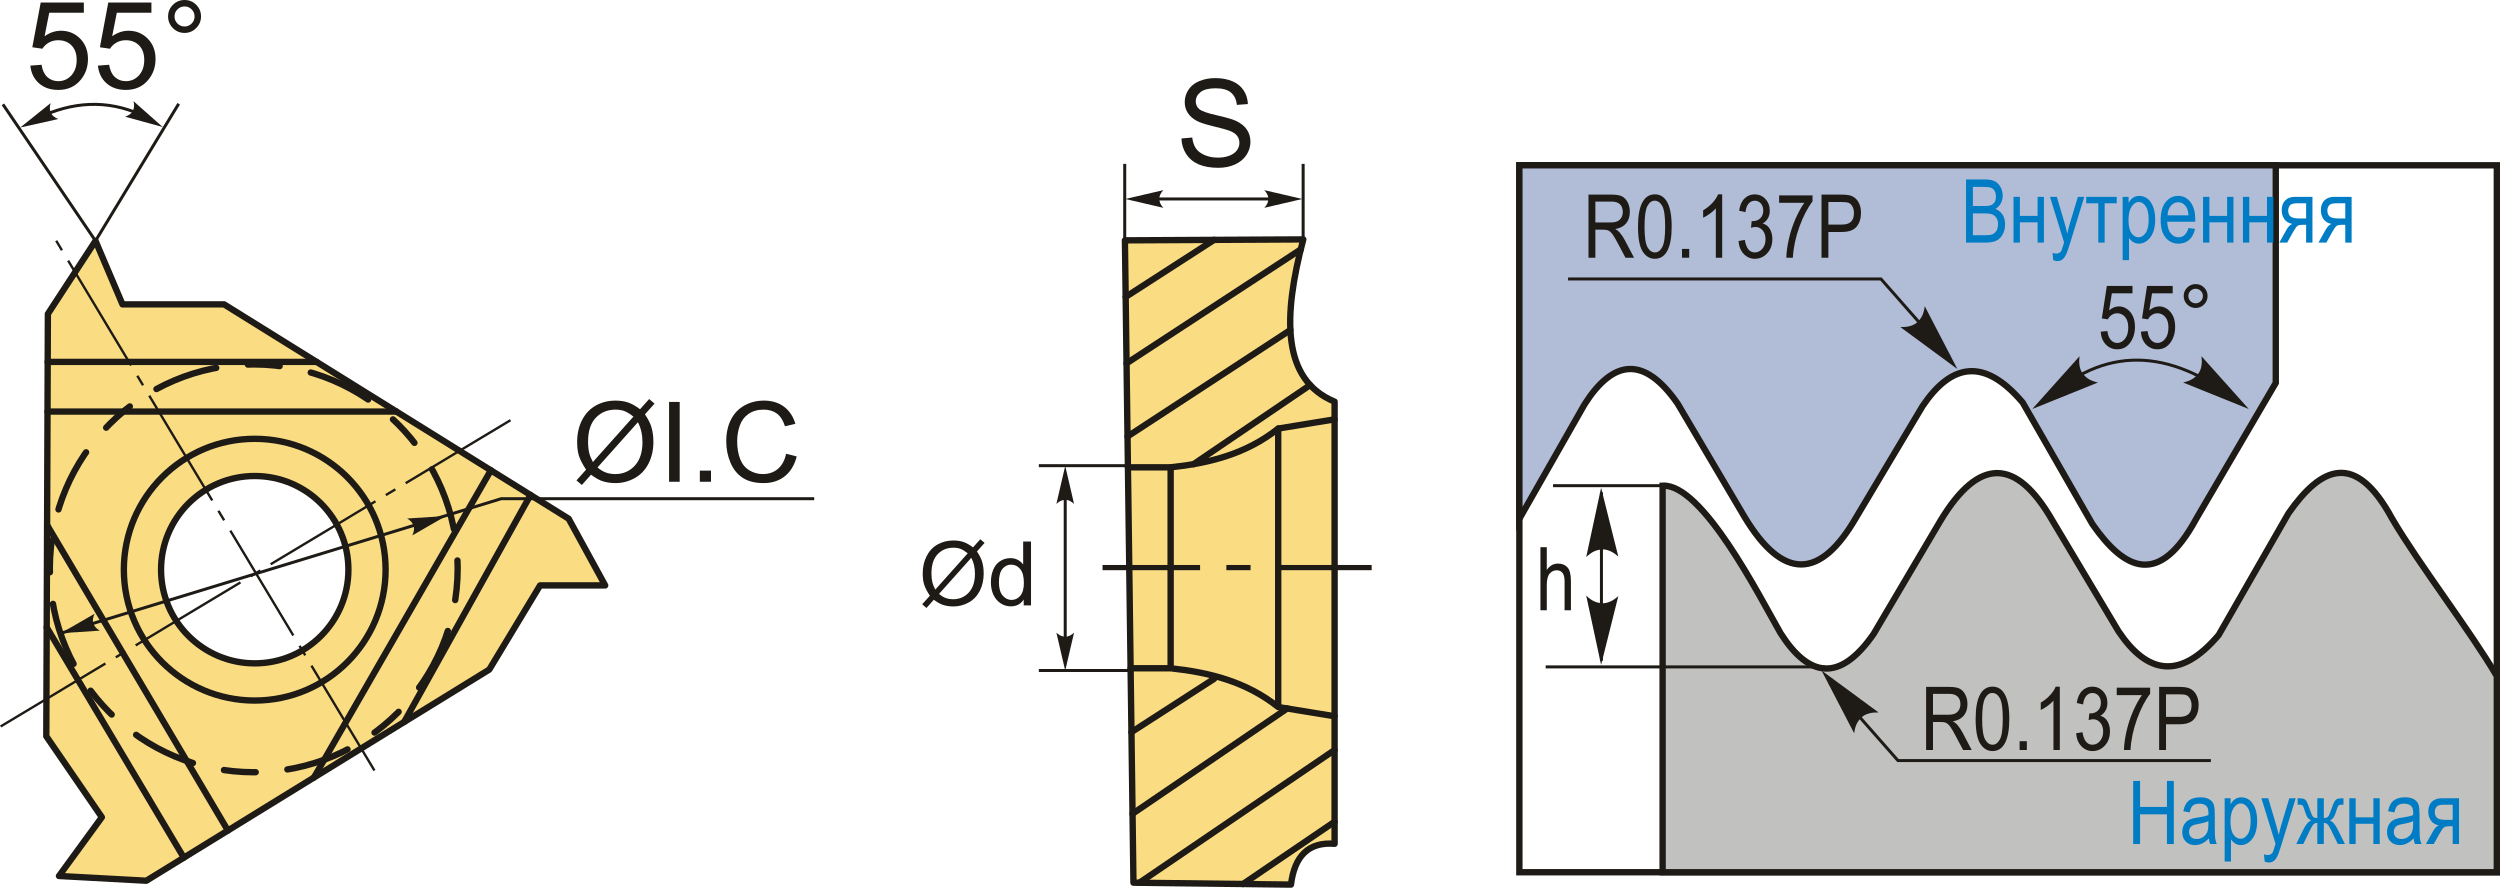 <?xml version="1.0" encoding="UTF-8"?>
<!DOCTYPE svg PUBLIC "-//W3C//DTD SVG 1.1//EN" "http://www.w3.org/Graphics/SVG/1.1/DTD/svg11.dtd">
<!-- Creator: CorelDRAW 2018 (64-Bit) -->
<svg xmlns="http://www.w3.org/2000/svg" xml:space="preserve" width="166.203mm" height="59.02mm" version="1.1" style="shape-rendering:geometricPrecision; text-rendering:geometricPrecision; image-rendering:optimizeQuality; fill-rule:evenodd; clip-rule:evenodd"
viewBox="0 0 61978.35 22008.86"
 xmlns:xlink="http://www.w3.org/1999/xlink">
 <defs>
  <style type="text/css">
   <![CDATA[
    .str3 {stroke:#1E1A16;stroke-width:157.85;stroke-miterlimit:22.926}
    .str1 {stroke:#1E1A16;stroke-width:74.58;stroke-miterlimit:22.926}
    .str0 {stroke:#1E1A16;stroke-width:157.85;stroke-linecap:round;stroke-linejoin:round;stroke-miterlimit:22.926}
    .str2 {stroke:#1E1A16;stroke-width:157.85;stroke-linecap:round;stroke-linejoin:round;stroke-miterlimit:22.926;stroke-dasharray:789.258 789.258 1578.516 789.258}
    .fil1 {fill:none}
    .fil5 {fill:#C1C1C0}
    .fil3 {fill:#1E1A16}
    .fil0 {fill:#FADC82}
    .fil4 {fill:#B1BDD7}
    .fil6 {fill:#1E1A16;fill-rule:nonzero}
    .fil2 {fill:#1E1A16;fill-rule:nonzero}
    .fil7 {fill:#007CC5;fill-rule:nonzero}
   ]]>
  </style>
 </defs>
 <g id="Layer_x0020_1">
  <g id="_1862596637152">
   <g>
    <path class="fil0 str0" d="M2367.85 5971.44l-1180.85 1810.65 -39.38 10470.49 1377.71 2007.51 -1062.79 1456.43 2164.95 118.06 8502.32 -5235.21 1259.64 -2086.23 1613.83 0 -905.31 -1653.25 -8541.74 -5313.96 -2519.21 0 -669.18 -1574.49zm3947.15 5829.21c-1282.65,0 -2322.39,1039.74 -2322.39,2322.39 0,1282.65 1039.74,2322.35 2322.39,2322.35 1282.65,0 2322.39,-1039.7 2322.39,-2322.35 0,-1282.65 -1039.74,-2322.39 -2322.39,-2322.39z"/>
    <circle class="fil1 str0" cx="6314.99" cy="14123.03" r="3244.48"/>
    <line class="fil1 str0" x1="7848.87" y1="8972.18" x2="1181.67" y2= "8972.18" />
    <line class="fil1 str0" x1="9827.11" y1="10202.92" x2="1178.01" y2= "10202.92" />
    <line class="fil1 str0" x1="12169.3" y1="11660.02" x2="7783.06" y2= "19275.87" />
    <line class="fil1 str0" x1="13152.1" y1="12271.44" x2="10019.38" y2= "17898.91" />
    <line class="fil1 str0" x1="5649.69" y1="20589.47" x2="1167.31" y2= "13017.37" />
    <line class="fil1 str0" x1="4557.22" y1="21262.16" x2="1157.8" y2= "15553.69" />
    <path id="буква.cdr" class="fil2" d="M15867.31 10145.5l226.21 -252.91 133.13 113.33 -237.24 265.81c76.93,115.15 128.5,215.58 155.69,302.2 35.46,113.29 53.44,240.45 53.44,380.48 0,202.68 -40.98,383.27 -122.54,541.72 -82,158.49 -196.67,277.78 -344.57,358.85 -147.86,81.07 -304.93,121.61 -471.24,121.61 -123.92,0 -236.31,-17.49 -336.74,-52.51 -77.38,-27.18 -167.66,-79.24 -271.33,-155.69l-227.55 255.18 -133.13 -113.77 238.14 -266.7c-88.45,-134.06 -147.41,-248.28 -176.87,-343.19 -29.94,-94.9 -44.71,-209.13 -44.71,-342.25 0,-203.16 40.54,-384.21 121.64,-542.65 81.07,-158.93 194.4,-279.16 340.87,-361.16 146.03,-81.52 308.62,-122.54 487.84,-122.54 120.67,0 226.17,16.11 316.45,47.92 90.77,31.77 187.95,87.07 292.51,166.28zm-163.52 182.87c-85.21,-66.79 -158.93,-112.39 -222.48,-136.78 -63.13,-24.43 -137.3,-36.4 -222.51,-36.4 -196.71,0 -359.3,66.79 -487.35,200.36 -128.54,133.61 -192.57,333.04 -192.57,598.4 0,104.12 9.66,197.16 29.5,277.78 14.28,60.34 44.19,134.51 89.8,222.48l1005.62 -1125.84zm110.57 139.13l-1001.93 1121.7c69.55,56.64 133.58,96.25 191.64,118.85 76.45,29.94 158.93,44.67 247.83,44.67 195.78,0 356.98,-69.1 484.59,-207.75 127.61,-138.68 191.19,-333.08 191.19,-582.74 0,-187.5 -37.78,-351.95 -113.33,-494.74z"/>
    <polygon id="1" class="fil2" points="16587.77,11943.43 16587.77,9964.49 16850.33,9964.49 16850.33,11943.43 "/>
    <polygon id="2" class="fil2" points="17350.14,11943.43 17350.14,11667.03 17626.54,11667.03 17626.54,11943.43 "/>
    <path id="3" class="fil2" d="M19488.91 11249.23l262.56 66.34c-54.82,215.13 -153.38,378.65 -295.72,491.53 -142.34,112.84 -316.49,169.49 -522.37,169.49 -212.86,0 -386.03,-43.29 -519.65,-130.33 -133.58,-86.63 -234.93,-212.37 -304.48,-376.82 -69.55,-164.94 -104.56,-341.36 -104.56,-530.24 0,-205.88 39.16,-385.55 117.91,-538.96 78.8,-153.38 190.7,-269.91 335.84,-349.6 145.1,-79.73 304.93,-119.33 479.07,-119.33 198.09,0 364.37,50.23 498.88,151.1 134.96,100.87 228.93,242.32 281.92,424.7l-257.04 60.82c-45.61,-143.72 -112.39,-248.77 -199.47,-314.17 -87.04,-65.86 -196.67,-98.56 -328.9,-98.56 -151.55,0 -278.67,36.4 -380.48,109.15 -101.8,72.79 -173.66,170.9 -214.68,293.44 -41.47,122.98 -62.2,249.7 -62.2,380.03 0,168.14 24.43,315.11 73.28,440.4 48.81,125.74 124.81,219.27 228,281.47 103.18,62.16 214.68,93.04 334.91,93.04 146.48,0 269.95,-42.4 371.27,-126.68 101.36,-84.76 170.01,-210.06 205.92,-376.82z"/>
    <path id="стрелка.cdr" class="fil2" d="M1507.7 15697.75l838.11 -482.73c-38.97,81.85 -51.87,154.5 -38.33,219.05 26.48,87.41 68.06,142.26 165.31,200.29l-965.08 63.39z"/>
    <polyline class="fil1 str1" points="1511.54,15698.01 12428.1,12362.73 20185.2,12362.73 "/>
    <path id="стрелка.cdr_0" class="fil2" d="M11058.82 12791.16l-838.11 482.69c38.97,-81.82 51.87,-154.5 38.33,-219.05 -26.48,-87.41 -68.06,-142.26 -165.31,-200.25l965.08 -63.39z"/>
    <path id="ось.cdr" class="fil3" d="M3091.1 16127.97l-236.05 141.78 30.62 51.01 236.09 -141.78 -30.65 -51.01zm-3091.1 1856.78l2598.9 -1561.14 30.65 51.01 -2598.9 1561.1 -30.65 -50.98zm6438.35 -3867.42l-236.09 141.82 30.65 50.98 236.05 -141.78 -30.62 -51.01zm-3091.1 1856.78l2598.9 -1561.1 30.62 50.98 -2598.9 1561.14 -30.62 -51.01zm6438.32 -3867.42l-236.05 141.82 30.62 51.01 236.09 -141.82 -30.65 -51.01zm-3091.1 1856.78l2598.9 -1561.1 30.65 50.98 -2598.9 1561.14 -30.65 -51.01zm3347.25 -2010.6l2598.9 -1561.14 30.62 51.01 -2598.9 1561.1 -30.62 -50.98z"/>
    <path id="ось.cdr_1" class="fil3" d="M7400.19 16025.46l141.78 236.05 51.01 -30.62 -141.82 -236.05 -50.98 30.62zm1856.78 3091.1l-1561.14 -2598.9 50.98 -30.62 1561.14 2598.9 -50.98 30.62zm-3867.42 -6438.32l141.78 236.05 51.01 -30.62 -141.82 -236.09 -50.98 30.65zm1856.78 3091.06l-1561.14 -2598.86 51.01 -30.65 1561.1 2598.9 -50.98 30.62zm-3867.42 -6438.32l141.82 236.05 50.98 -30.62 -141.82 -236.05 -50.98 30.62zm1856.78 3091.1l-1561.1 -2598.9 50.98 -30.62 1561.1 2598.9 -50.98 30.62zm-3867.42 -6438.32l141.82 236.05 50.98 -30.62 -141.78 -236.09 -51.01 30.65zm1856.78 3091.06l-1561.1 -2598.86 50.98 -30.65 1561.14 2598.9 -51.01 30.62z"/>
    <circle class="fil1 str2" cx="6290.69" cy="14089.51" r="5055.35"/>
    <polyline class="fil1 str1" points="4430.14,2572.28 2367.85,5971.44 72.49,2587.12 "/>
    <path class="fil1 str1" d="M3506.74 2848.3c-845.9,-381.63 -1703.78,-336.88 -2571.87,79.73"/>
    <path id="стрелка.cdr_2" class="fil2" d="M4034.03 3149.16l-932.68 -255.96c85.58,-29.91 146.29,-71.82 182.61,-126.86 43.52,-80.32 53.21,-148.45 26.03,-258.39l724.04 641.21z"/>
    <path id="стрелка.cdr_3" class="fil2" d="M501.37 3161.36l944.01 -210.36c-84.02,-34.01 -142.64,-78.83 -176.27,-135.59 -39.53,-82.34 -45.9,-150.84 -13.39,-259.32l-754.35 605.27z"/>
    <path class="fil2" d="M753.01 1626.7l277.14 -21.07c20.58,135.03 68.28,236.46 142.56,304.74 74.32,67.79 165.2,101.92 272.15,101.92 129.03,0 236.98,-48.18 324.84,-144.09 87.33,-96.4 131.04,-223.93 131.04,-382.57 0,-151.14 -41.69,-270.13 -125.52,-357.47 -83.87,-87.37 -194.81,-131.04 -332.89,-131.04 -85.84,0 -162.66,19.58 -230.94,58.73 -67.76,39.16 -121.01,89.87 -160.16,152.11l-250.03 -36.13 207.86 -1108.58 1069.42 0 0 253.05 -858.02 0 -115 581.88c129.03,-90.88 264.61,-136.04 406.17,-136.04 187.8,0 346.43,65.26 475.49,195.78 129.03,130.55 193.8,298.25 193.8,503.09 0,195.29 -56.76,363.99 -170.23,506.07 -138.05,174.74 -326.85,262.08 -565.81,262.08 -195.81,0 -355.46,-55.23 -479.48,-165.16 -124.03,-109.97 -194.81,-255.55 -212.37,-437.31z"/>
    <path id="1" class="fil2" d="M2428.41 1626.7l277.14 -21.07c20.58,135.03 68.28,236.46 142.56,304.74 74.32,67.79 165.2,101.92 272.15,101.92 129.03,0 236.98,-48.18 324.84,-144.09 87.33,-96.4 131.04,-223.93 131.04,-382.57 0,-151.14 -41.69,-270.13 -125.52,-357.47 -83.87,-87.37 -194.81,-131.04 -332.89,-131.04 -85.84,0 -162.66,19.58 -230.94,58.73 -67.76,39.16 -121.01,89.87 -160.16,152.11l-250.03 -36.13 207.86 -1108.58 1069.42 0 0 253.05 -858.02 0 -115 581.88c129.03,-90.88 264.61,-136.04 406.17,-136.04 187.8,0 346.43,65.26 475.49,195.78 129.03,130.55 193.8,298.25 193.8,503.09 0,195.29 -56.76,363.99 -170.23,506.07 -138.05,174.74 -326.85,262.08 -565.81,262.08 -195.81,0 -355.46,-55.23 -479.48,-165.16 -124.03,-109.97 -194.81,-255.55 -212.37,-437.31z"/>
    <path id="2" class="fil2" d="M4167.05 407.18c0,-112.47 40.16,-208.38 120,-288.18 79.84,-79.35 175.71,-118.99 287.7,-118.99 113.48,0 209.87,39.64 289.67,118.99 79.35,79.8 118.99,175.71 118.99,288.18 0,112.95 -40.16,209.35 -120,289.19 -79.8,79.84 -176.2,120 -288.67,120 -111.98,0 -207.86,-39.68 -287.7,-118.99 -79.84,-79.84 -120,-176.24 -120,-290.2zm159.68 1.01c0,68.76 24.09,127.01 72.79,175.71 48.7,48.7 107.43,72.79 176.72,72.79 67.79,0 126.04,-24.09 174.74,-72.79 48.66,-48.7 72.79,-106.95 72.79,-175.71 0,-68.8 -24.13,-127.05 -72.79,-175.75 -48.7,-48.7 -106.95,-72.79 -174.74,-72.79 -69.29,0 -128.02,24.09 -176.72,72.79 -48.7,48.7 -72.79,106.95 -72.79,175.75z"/>
    <line class="fil1 str1" x1="28072.26" y1="11544.61" x2="25754.12" y2= "11544.61" />
    <line class="fil1 str1" x1="28072.26" y1="16622.63" x2="25754.12" y2= "16622.63" />
    <line class="fil1 str1" x1="26408.16" y1="12327.64" x2="26408.16" y2= "15839.64" />
    <line class="fil1 str1" x1="28239.69" y1="4932.55" x2="31985.29" y2= "4932.55" />
    <line class="fil1 str1" x1="27883.49" y1="6385.21" x2="27883.49" y2= "4062.41" />
    <line class="fil1 str1" x1="32306.43" y1="5976.84" x2="32306.43" y2= "4062.41" />
    <path id="буква.cdr_4" class="fil2" d="M29289.8 3432.91l267.49 -24.05c12.53,108.22 42.06,196.86 88.68,266.52 46.58,69.14 118.7,125.22 216.4,168.29 97.66,42.59 207.9,64.14 330.1,64.14 108.74,0 204.39,-16.04 287.55,-48.59 83.16,-32.55 144.76,-77.15 185.37,-133.76 40.57,-56.61 61.08,-118.21 61.08,-184.33 0,-67.12 -19.5,-125.74 -58.58,-176.35 -39.08,-50.08 -103.71,-92.18 -193.87,-126.75 -57.61,-22.04 -185.33,-57.09 -383.2,-104.68 -197.9,-47.58 -336.14,-92.18 -415.31,-134.25 -102.7,-54.11 -178.81,-121.23 -228.93,-200.89 -50.6,-79.65 -75.63,-169.34 -75.63,-268.01 0,-109.19 31.06,-210.88 92.67,-305.08 61.6,-94.68 151.29,-166.32 270.02,-215.39 118.21,-49.11 249.96,-73.65 394.72,-73.65 159.31,0 300.08,25.54 421.8,77.15 121.72,51.09 215.39,126.75 281.02,226.91 65.63,99.68 100.68,212.89 105.68,339.16l-273.49 21.03c-14.54,-135.78 -64.14,-238.44 -148.79,-307.57 -84.65,-69.66 -209.87,-104.19 -375.18,-104.19 -172.36,0 -298.06,31.55 -376.71,94.64 -78.65,63.13 -118.25,139.28 -118.25,228.44 0,77.15 28.08,140.77 83.68,190.85 55.08,49.6 197.86,101.21 429.29,153.3 231.43,52.58 390.25,98.19 476.39,137.27 124.74,57.58 217.4,130.22 277.03,218.9 59.59,88.16 89.16,189.85 89.16,305.08 0,114.71 -32.55,221.92 -98.19,323.09 -65.63,101.21 -159.31,179.85 -282.03,235.94 -122.72,56.12 -260.48,84.17 -414.26,84.17 -194.36,0 -357.17,-28.53 -488.43,-85.13 -131.75,-56.61 -234.45,-141.78 -309.07,-256 -75.14,-113.7 -114.22,-242.46 -118.21,-386.22z"/>
    <path id="буква.cdr_5" class="fil2" d="M24122.24 13570.61l180.82 -202.19 106.46 90.58 -189.7 212.52c61.53,92.11 102.77,172.39 124.51,241.64 28.34,90.58 42.7,192.23 42.7,304.22 0,162.07 -32.78,306.46 -97.96,433.13 -65.56,126.71 -157.25,222.1 -275.5,286.95 -118.25,64.81 -243.84,97.22 -376.79,97.22 -99.08,0 -188.95,-13.98 -269.24,-41.99 -61.9,-21.74 -134.1,-63.36 -216.96,-124.48l-181.94 204.05 -106.46 -90.99 190.44 -213.27c-70.7,-107.17 -117.88,-198.54 -141.44,-274.39 -23.94,-75.89 -35.72,-167.21 -35.72,-273.68 0,-162.44 32.41,-307.16 97.25,-433.88 64.81,-127.05 155.43,-223.18 272.56,-288.74 116.76,-65.22 246.75,-98 390.02,-98 96.51,0 180.86,12.9 253.05,38.3 72.57,25.43 150.28,69.62 233.89,132.98zm-130.78 146.22c-68.13,-53.4 -127.05,-89.87 -177.88,-109.37 -50.45,-19.54 -109.78,-29.12 -177.91,-29.12 -157.25,0 -287.29,53.44 -389.69,160.24 -102.74,106.8 -153.94,266.29 -153.94,478.44 0,83.23 7.72,157.67 23.57,222.1 11.41,48.25 35.35,107.55 71.82,177.91l804.02 -900.2zm88.42 111.24l-801.12 896.88c55.64,45.27 106.84,76.97 153.23,95.02 61.16,23.94 127.09,35.72 198.16,35.72 156.55,0 285.46,-55.26 387.49,-166.13 102.03,-110.87 152.85,-266.29 152.85,-465.91 0,-149.91 -30.21,-281.4 -90.62,-395.58z"/>
    <path id="1" class="fil2" d="M25378.94 15008.17l0 -145.47c-72.57,113.07 -179.37,169.78 -320.44,169.78 -91.32,0 -175.3,-25.06 -251.56,-75.51 -76.6,-50.08 -135.92,-120.45 -178.25,-210.32 -41.99,-90.24 -62.98,-193.73 -62.98,-310.86 0,-114.18 19.13,-217.67 57.09,-310.86 38.3,-92.82 95.39,-164.27 171.61,-213.64 75.89,-49.71 161.32,-74.39 255.25,-74.39 69.25,0 130.74,14.73 184.51,43.85 53.77,29.09 97.63,67.38 131.49,114.15l0 -569.06 194.51 0 0 1582.32 -181.23 0zm-614.36 -572c0,146.59 30.95,256 93.19,328.53 61.87,72.57 135.18,108.67 219.53,108.67 85.06,0 157.25,-34.61 216.92,-103.85 59.33,-69.25 89.16,-174.97 89.16,-317.12 0,-156.17 -30.21,-271.1 -90.99,-344.38 -60.41,-73.31 -135.18,-109.78 -223.93,-109.78 -86.55,0 -158.75,35.02 -216.96,105.35 -57.8,70.37 -86.92,181.23 -86.92,332.6z"/>
    <path class="fil0 str0" d="M32310.16 5934.89l-4422.19 23.49 211.7 15924.51 3904.71 47.06c88.01,-700.69 429.48,-1063.46 1081.99,-1011.47l0 -10961.31c-1312.26,-541.54 -1284.07,-2099.99 -776.21,-4022.29z"/>
    <path class="fil1 str0" d="M27962.77 11585.55c352.96,0 705.91,0 1058.91,0 956.13,-101.77 1873.22,-330.43 2666.7,-960.94 465.98,-76.18 932.01,-152.37 1397.99,-228.55"/>
    <path class="fil1 str0" d="M28028.97 16567.14c352.96,0 639.72,0 992.72,0 956.13,101.77 1873.22,330.43 2666.7,960.94 465.98,76.18 932.01,152.37 1397.99,228.55"/>
    <line class="fil1 str0" x1="29021.68" y1="11585.55" x2="29021.68" y2= "16479.21" />
    <line class="fil1 str0" x1="31688.38" y1="10624.61" x2="31688.38" y2= "17497.1" />
    <line class="fil1 str0" x1="27906.61" y1="7360.89" x2="30099.08" y2= "5946.64" />
    <line class="fil1 str0" x1="27928.47" y1="9007.31" x2="32246.51" y2= "6184.33" />
    <line class="fil1 str0" x1="27952.56" y1="10820.79" x2="31990.39" y2= "8181.06" />
    <line class="fil1 str0" x1="29591" y1="11506.91" x2="32480.21" y2= "9545.6" />
    <line class="fil1 str0" x1="28050.03" y1="18150.51" x2="30099.08" y2= "16828.81" />
    <line class="fil1 str0" x1="28076.92" y1="20173.94" x2="31910.67" y2= "17564.41" />
    <line class="fil1 str0" x1="28246.59" y1="21884.69" x2="33086.37" y2= "18593.97" />
    <line class="fil1 str0" x1="30816.15" y1="21915.68" x2="33086.37" y2= "20372.06" />
    <path id="ось.cdr_6" class="fil3" d="M31002.94 14006.28l-600.12 0 0 129.62 600.12 0 0 -129.62zm-3669.63 0l2418.41 0 0 129.62 -2418.41 0 0 -129.62zm4320.73 0l2351.18 0 0 129.62 -2351.18 0 0 -129.62z"/>
    <path id="стрелка.cdr_7" class="fil2" d="M26408.2 16627.07l219.05 -942.04c-67.01,61.01 -132.83,94.42 -198.54,100.16 -91.32,0 -155.88,-23.9 -239.59,-100.16l219.08 942.04z"/>
    <path id="стрелка.cdr_8" class="fil2" d="M26408.2 11549.6l219.05 942.04c-67.01,-61.01 -132.83,-94.42 -198.54,-100.16 -91.32,0 -155.88,23.9 -239.59,100.16l219.08 -942.04z"/>
    <path id="стрелка.cdr_9" class="fil2" d="M27898.48 4932.93l942.04 -219.05c-61.01,67.01 -94.42,132.83 -100.16,198.54 0,91.32 23.9,155.88 100.16,239.59l-942.04 -219.08z"/>
    <path id="стрелка.cdr_10" class="fil2" d="M32286.15 4932.93l-942.04 -219.05c61.01,67.01 94.42,132.83 100.16,198.54 0,91.32 -23.9,155.88 -100.16,239.59l942.04 -219.08z"/>
   </g>
   <g>
    <rect class="fil1 str3" x="37667.16" y="4097.75" width="24232.25" height="17526.22"/>
    <path class="fil4 str3" d="M56419.5 4097.76l-18752.34 0c0,2921.06 0,5842.07 0,8763.13 538.55,-945.47 1077.14,-1890.94 1615.69,-2836.41 711.69,-1115.51 1475.59,-1212.13 2305.57,-22.15 554.21,938.5 1108.47,1876.95 1662.68,2815.45 953.52,1579.15 1876.73,1554.09 2771.11,0 546.83,-916.31 1093.7,-1832.65 1640.53,-2748.96 715.8,-1064.02 1530.63,-1211.95 2482.93,-88.68 576.4,1004.98 1152.77,2010.01 1729.17,3014.99 807.68,1155.9 1655.6,1558.34 2571.6,-133.02 657.7,-1123.23 1315.36,-2246.47 1973.05,-3369.7l0 -5394.66z"/>
    <path class="fil5 str3" d="M61899.41 21623.99l-20681.02 0c0,-2921.06 0,-6662.32 0,-9583.38 981.94,-52.13 2385.11,2711.18 2923.67,3656.65 711.69,1115.51 1475.59,1212.13 2305.57,22.15 554.21,-938.5 1108.47,-1876.95 1662.68,-2815.45 953.52,-1579.15 1876.73,-1554.09 2771.11,0 546.83,916.31 1093.7,1832.65 1640.53,2748.96 715.8,1064.02 1530.63,1211.95 2482.93,88.68 576.4,-1004.98 1152.77,-2010.01 1729.17,-3014.99 807.68,-1155.9 1655.6,-1558.34 2571.6,133.02 657.7,1123.23 1936.06,2778.53 2593.76,3901.76l0 4862.6z"/>
    <polyline class="fil1 str1" points="38873.89,6916.42 46632.07,6916.42 48326.19,8841.52 "/>
    <path id="стрелка.cdr_11" class="fil2" d="M48527.03 9149.54l-1414.55 -1041.16c164.53,5.03 294.75,-26.55 392.22,-96.17 126.01,-107.84 186.83,-217.07 212.3,-421.12l810.03 1558.45z"/>
    <path class="fil6" d="M39380.78 6389.09l0 -1564.46 568.5 0c118.7,0 206.11,14.54 262.9,43.7 56.46,29.12 102.7,77.9 139.13,145.66 36.06,68.09 54.26,147.11 54.26,236.72 0,118.32 -30.58,214.12 -92.15,287.32 -61.53,73.2 -151.1,119.82 -268.38,139.84 47.69,28.38 84.13,56.79 109.26,85.92 50.23,59.74 94.68,126.38 132.9,199.58l223.26 425.71 -213.04 0 -171.54 -324.84c-66.27,-126.71 -116.16,-212.67 -150.02,-257.12 -33.52,-44.41 -65.93,-74.28 -97.63,-89.57 -31.32,-15.66 -75.36,-23.31 -131.82,-23.31l-195.18 0 0 694.84 -170.46 0zm170.46 -874.02l364.14 0c79.76,0 139.84,-9.47 181.38,-28.75 41.13,-19.32 73.54,-49.52 97.96,-90.69 24.02,-41.5 36.02,-89.57 36.02,-144.2 0,-79.02 -22.93,-141.29 -69.17,-186.45 -46.24,-45.16 -114.71,-67.72 -205.77,-67.72l-404.57 0 0 517.82z"/>
    <path id="1" class="fil6" d="M40608.43 5617.06c0,-262.19 35.31,-461.06 105.94,-596.17 70.67,-135.1 174.82,-202.82 312.46,-202.82 122.02,0 218.15,54.63 288.44,164.23 85.21,132.57 127.83,344.16 127.83,634.76 0,261.11 -34.98,459.57 -105.27,595.05 -70.29,135.48 -174.78,203.2 -313.17,203.2 -122.02,0 -221.81,-59.7 -299.71,-179.18 -77.56,-119.44 -116.53,-325.92 -116.53,-619.06zm161.69 -0.37c0,254.17 24.39,425 72.83,511.29 48.44,86.66 110.68,130 186.45,130 71.75,0 131.45,-43.7 179.89,-131.45 48.07,-87.78 72.12,-257.46 72.12,-509.84 0,-255.29 -24.43,-425.71 -72.87,-512.04 -48.4,-86.29 -111.42,-129.25 -188.62,-129.25 -71,0 -130.37,43.7 -178.1,131.45 -47.69,87.78 -71.71,257.46 -71.71,509.84z"/>
    <polygon id="2" class="fil6" points="41698.73,6389.09 41698.73,6170.61 41877.91,6170.61 41877.91,6389.09 "/>
    <path id="3" class="fil6" d="M42695.1 6389.09l-157.33 0 0 -1223.62c-36.43,42.62 -84.87,86.33 -146.03,130.74 -61.19,44.45 -117.28,77.94 -168.63,100.87l0 -183.54c86.7,-50.23 163.15,-111.42 229.79,-183.88 66.3,-72.12 113.29,-142.75 140.21,-211.59l101.99 0 0 1571.02z"/>
    <path id="4" class="fil6" d="M43099.33 5973.93l157.29 -26.22c32.78,206.85 115.45,310.26 248.39,310.26 71.71,0 133.65,-30.58 186.45,-91.4 52.43,-60.82 78.65,-139.84 78.65,-236.72 0,-91.03 -24.05,-164.6 -72.46,-219.94 -48.07,-55.71 -107.1,-83.38 -177.35,-83.38 -29.87,0 -66.64,7.27 -110.72,21.48l17.49 -167.88 24.76 2.16c77.56,0 140.55,-24.02 188.99,-71.71 48.44,-47.73 72.49,-111.46 72.49,-191.56 0,-73.2 -20.4,-132.2 -60.82,-176.61 -40.42,-44.82 -89.95,-67.01 -148.23,-67.01 -60.45,0 -111.42,23.31 -152.97,70.26 -41.5,46.99 -68.09,118.36 -79.35,213.79l-157.33 -34.98c20.03,-133.99 64.81,-235.23 134.36,-303.7 69.58,-68.47 154.05,-102.7 252.76,-102.7 103.78,0 191.9,38.22 264.39,115.08 72.46,76.82 108.85,173.33 108.85,290.23 0,71 -15.29,134.02 -46.24,188.65 -30.95,54.63 -73.91,97.59 -129.29,128.91 51.01,14.21 93.6,37.85 126.75,70.29 33.49,32.74 60.45,76.45 81.22,131.08 20.73,55 30.95,116.16 30.95,183.54 0,143.49 -42.25,261.11 -126.75,352.51 -84.84,91.4 -186.08,136.93 -304.07,136.93 -109.26,0 -202.12,-40.05 -278.23,-119.82 -76.11,-79.73 -119.44,-186.83 -130,-321.56z"/>
    <path id="5" class="fil6" d="M44106.63 5027.83l0 -183.54 828.11 0 0 149.31c-123.47,160.95 -231.99,370.37 -325.59,628.57 -93.6,257.83 -147.48,513.46 -161.69,766.92l-161.69 0c2.2,-131.11 22.97,-284.04 61.9,-458.49 39.34,-174.45 93.23,-340.87 162.07,-498.91 68.47,-158.04 142.41,-292.81 221.77,-403.86l-624.88 0z"/>
    <path id="6" class="fil6" d="M45157.59 6389.09l0 -1564.46 483.62 0c114,0 197.75,9.81 252.01,29.83 73.91,26.96 132.94,76.86 176.98,150.06 44.08,73.2 66.3,163.15 66.3,269.5 0,140.55 -36.06,255.25 -107.81,343.75 -71.75,88.86 -195.93,133.31 -372.2,133.31l-328.46 0 0 638.01 -170.46 0zm170.46 -821.55l331.74 0c104.53,0 181.01,-23.68 229.45,-71.04 48.4,-47.32 72.46,-118.7 72.46,-214.12 0,-61.9 -12.01,-114.71 -35.69,-158.78 -24.05,-44.41 -52.8,-74.66 -86.29,-91.03 -33.9,-16.41 -95.05,-24.39 -183.21,-24.39l-328.46 0 0 559.36z"/>
    <polyline class="fil1 str1" points="54810.67,18854.82 47052.48,18854.82 45358.37,16929.72 "/>
    <path id="стрелка.cdr_12" class="fil2" d="M45157.52 16621.7l1414.55 1041.16c-164.53,-5.03 -294.75,26.55 -392.22,96.17 -126.01,107.84 -186.83,217.07 -212.3,421.12l-810.03 -1558.45z"/>
    <path class="fil6" d="M47751.09 18593.56l0 -1564.46 568.5 0c118.7,0 206.11,14.54 262.9,43.7 56.46,29.12 102.7,77.9 139.13,145.66 36.06,68.09 54.26,147.11 54.26,236.72 0,118.32 -30.58,214.12 -92.15,287.32 -61.53,73.2 -151.1,119.82 -268.38,139.84 47.69,28.38 84.13,56.79 109.26,85.92 50.23,59.74 94.68,126.38 132.9,199.58l223.26 425.71 -213.04 0 -171.54 -324.84c-66.27,-126.71 -116.16,-212.67 -150.02,-257.12 -33.52,-44.41 -65.93,-74.28 -97.63,-89.57 -31.32,-15.66 -75.36,-23.31 -131.82,-23.31l-195.18 0 0 694.84 -170.46 0zm170.46 -874.02l364.14 0c79.76,0 139.84,-9.47 181.38,-28.75 41.13,-19.32 73.54,-49.52 97.96,-90.69 24.02,-41.5 36.02,-89.57 36.02,-144.2 0,-79.02 -22.93,-141.29 -69.17,-186.45 -46.24,-45.16 -114.71,-67.72 -205.77,-67.72l-404.57 0 0 517.82z"/>
    <path id="1" class="fil6" d="M48978.74 17821.53c0,-262.19 35.31,-461.06 105.94,-596.17 70.67,-135.1 174.82,-202.82 312.46,-202.82 122.02,0 218.15,54.63 288.44,164.23 85.21,132.57 127.83,344.16 127.83,634.76 0,261.11 -34.98,459.57 -105.27,595.05 -70.29,135.48 -174.78,203.2 -313.17,203.2 -122.02,0 -221.81,-59.7 -299.71,-179.18 -77.56,-119.44 -116.53,-325.92 -116.53,-619.06zm161.69 -0.37c0,254.17 24.39,425 72.83,511.29 48.44,86.66 110.68,130 186.45,130 71.75,0 131.45,-43.7 179.89,-131.45 48.07,-87.78 72.12,-257.46 72.12,-509.84 0,-255.29 -24.43,-425.71 -72.87,-512.04 -48.4,-86.29 -111.42,-129.25 -188.62,-129.25 -71,0 -130.37,43.7 -178.1,131.45 -47.69,87.78 -71.71,257.46 -71.71,509.84z"/>
    <polygon id="2" class="fil6" points="50069.04,18593.56 50069.04,18375.07 50248.22,18375.07 50248.22,18593.56 "/>
    <path id="3" class="fil6" d="M51065.41 18593.56l-157.33 0 0 -1223.62c-36.43,42.62 -84.87,86.33 -146.03,130.74 -61.19,44.45 -117.28,77.94 -168.63,100.87l0 -183.54c86.7,-50.23 163.15,-111.42 229.79,-183.88 66.3,-72.12 113.29,-142.75 140.21,-211.59l101.99 0 0 1571.02z"/>
    <path id="4" class="fil6" d="M51469.64 18178.4l157.29 -26.22c32.78,206.85 115.45,310.26 248.39,310.26 71.71,0 133.65,-30.58 186.45,-91.4 52.43,-60.82 78.65,-139.84 78.65,-236.72 0,-91.03 -24.05,-164.6 -72.46,-219.94 -48.07,-55.71 -107.1,-83.38 -177.35,-83.38 -29.87,0 -66.64,7.27 -110.72,21.48l17.49 -167.88 24.76 2.16c77.56,0 140.55,-24.02 188.99,-71.71 48.44,-47.73 72.49,-111.46 72.49,-191.56 0,-73.2 -20.4,-132.2 -60.82,-176.61 -40.42,-44.82 -89.95,-67.01 -148.23,-67.01 -60.45,0 -111.42,23.31 -152.97,70.26 -41.5,46.99 -68.09,118.36 -79.35,213.79l-157.33 -34.98c20.03,-133.99 64.81,-235.23 134.36,-303.7 69.58,-68.47 154.05,-102.7 252.76,-102.7 103.78,0 191.9,38.22 264.39,115.08 72.46,76.82 108.85,173.33 108.85,290.23 0,71 -15.29,134.02 -46.24,188.65 -30.95,54.63 -73.91,97.59 -129.29,128.91 51.01,14.21 93.6,37.85 126.75,70.29 33.49,32.74 60.45,76.45 81.22,131.08 20.73,55 30.95,116.16 30.95,183.54 0,143.49 -42.25,261.11 -126.75,352.51 -84.84,91.4 -186.08,136.93 -304.07,136.93 -109.26,0 -202.12,-40.05 -278.23,-119.82 -76.11,-79.73 -119.44,-186.83 -130,-321.56z"/>
    <path id="5" class="fil6" d="M52476.94 17232.3l0 -183.54 828.11 0 0 149.31c-123.47,160.95 -231.99,370.37 -325.59,628.57 -93.6,257.83 -147.48,513.46 -161.69,766.92l-161.69 0c2.2,-131.11 22.97,-284.04 61.9,-458.49 39.34,-174.45 93.23,-340.87 162.07,-498.91 68.47,-158.04 142.41,-292.81 221.77,-403.86l-624.88 0z"/>
    <path id="6" class="fil6" d="M53527.9 18593.56l0 -1564.46 483.62 0c114,0 197.75,9.81 252.01,29.83 73.91,26.96 132.94,76.86 176.98,150.06 44.08,73.2 66.3,163.15 66.3,269.5 0,140.55 -36.06,255.25 -107.81,343.75 -71.75,88.86 -195.93,133.31 -372.2,133.31l-328.46 0 0 638.01 -170.46 0zm170.46 -821.55l331.74 0c104.53,0 181.01,-23.68 229.45,-71.04 48.4,-47.32 72.46,-118.7 72.46,-214.12 0,-61.9 -12.01,-114.71 -35.69,-158.78 -24.05,-44.41 -52.8,-74.66 -86.29,-91.03 -33.9,-16.41 -95.05,-24.39 -183.21,-24.39l-328.46 0 0 559.36z"/>
    <path class="fil1 str1" d="M50678.56 9954.01c1491.59,-1398.81 3098.56,-1337.32 4806.18,0"/>
    <path id="стрелка.cdr_13" class="fil2" d="M50382.4 10140.02l1171.82 -1308.34c-20.77,163.26 -1.83,295.94 58.17,399.61 95.28,135.78 198.16,206.74 398.86,251.64l-1628.86 657.1z"/>
    <path id="стрелка.cdr_14" class="fil2" d="M55749.87 10140.02l-1171.82 -1308.34c20.77,163.26 1.83,295.94 -58.17,399.61 -95.28,135.78 -198.16,206.74 -398.86,251.64l1628.86 657.1z"/>
    <path class="fil6" d="M52078.49 8222.83l166.06 -15.29c12.75,99.42 41.88,173.36 86.66,222.14 45.16,48.44 97.59,72.83 157.33,72.83 74.66,0 138.72,-34.23 193.02,-103.03 53.89,-68.47 80.85,-162.44 80.85,-281.13 0,-111.8 -26.25,-198.5 -78.31,-260.03 -52.1,-61.57 -117.61,-92.15 -196.3,-92.15 -47.69,0 -92.15,13.5 -133.65,40.05 -41.88,26.59 -74.66,63.39 -98.67,111.09l-148.6 -23.68 124.55 -804.81 635.84 0 0 183.54 -511.67 0 -67.72 423.17c76.11,-66.64 156.58,-99.79 241.79,-99.79 107.43,0 200.66,45.87 280.05,137.3 79.02,91.4 118.73,214.46 118.73,369.63 0,152.93 -39.71,284.04 -119.11,393.31 -79.02,109.22 -185.71,163.86 -319.36,163.86 -110.72,0 -204.32,-38.6 -280.8,-115.79 -76.45,-77.56 -120.15,-184.29 -130.7,-321.22z"/>
    <path id="1" class="fil6" d="M53074.86 8222.83l166.06 -15.29c12.75,99.42 41.88,173.36 86.66,222.14 45.16,48.44 97.59,72.83 157.33,72.83 74.66,0 138.72,-34.23 193.02,-103.03 53.89,-68.47 80.85,-162.44 80.85,-281.13 0,-111.8 -26.25,-198.5 -78.31,-260.03 -52.1,-61.57 -117.61,-92.15 -196.3,-92.15 -47.69,0 -92.15,13.5 -133.65,40.05 -41.88,26.59 -74.66,63.39 -98.67,111.09l-148.6 -23.68 124.55 -804.81 635.84 0 0 183.54 -511.67 0 -67.72 423.17c76.11,-66.64 156.58,-99.79 241.79,-99.79 107.43,0 200.66,45.87 280.05,137.3 79.02,91.4 118.73,214.46 118.73,369.63 0,152.93 -39.71,284.04 -119.11,393.31 -79.02,109.22 -185.71,163.86 -319.36,163.86 -110.72,0 -204.32,-38.6 -280.8,-115.79 -76.45,-77.56 -120.15,-184.29 -130.7,-321.22z"/>
    <path id="2" class="fil6" d="M54136.75 7338.29c0,-81.59 29.16,-151.14 87.04,-209.05 57.91,-57.54 127.46,-86.29 208.68,-86.29 82.3,0 152.22,28.75 210.13,86.29 57.54,57.91 86.29,127.46 86.29,209.05 0,81.93 -29.12,151.85 -87.04,209.76 -57.88,57.88 -127.8,87.04 -209.39,87.04 -81.22,0 -150.77,-28.79 -208.68,-86.33 -57.88,-57.91 -87.04,-127.83 -87.04,-210.47zm115.82 0.71c0,49.89 17.49,92.15 52.8,127.46 35.31,35.31 77.94,52.8 128.17,52.8 49.19,0 91.44,-17.49 126.75,-52.8 35.31,-35.31 52.8,-77.56 52.8,-127.46 0,-49.89 -17.49,-92.15 -52.8,-127.46 -35.31,-35.31 -77.56,-52.8 -126.75,-52.8 -50.23,0 -92.85,17.49 -128.17,52.8 -35.31,35.31 -52.8,77.56 -52.8,127.46z"/>
    <line class="fil1 str1" x1="41218.39" y1="12040.61" x2="38501.61" y2= "12040.61" />
    <line class="fil1 str1" x1="45253.47" y1="16533.28" x2="38319.3" y2= "16533.28" />
    <line class="fil1 str1" x1="39701.81" y1="12203.31" x2="39701.81" y2= "16381.36" />
    <path id="стрелка.cdr_15" class="fil2" d="M39693.46 12092.56l426.27 1703.89c-123.54,-108.74 -244.03,-167.44 -363.51,-175.9 -165.87,2.76 -282.33,48.14 -432.01,189.14l369.25 -1717.13z"/>
    <path id="стрелка.cdr_16" class="fil2" d="M39693.46 16483.65l426.27 -1703.89c-123.54,108.74 -244.03,167.44 -363.51,175.9 -165.87,-2.76 -282.33,-48.14 -432.01,-189.14l369.25 1717.13z"/>
    <path class="fil6" d="M38189.27 15129.59l0 -1564.46 157.33 0 0 562.98c36.81,-52.43 78.68,-91.4 125.3,-117.61 46.24,-25.84 97.59,-38.97 153.68,-38.97 98.67,0 176.98,31.32 234.15,94.31 57.17,63.02 85.58,178.47 85.58,345.98l0 717.77 -157.33 0 0 -717.06c0,-97.96 -17.49,-168.22 -52.06,-210.84 -34.98,-42.62 -82.67,-64.1 -143.49,-64.1 -68.09,0 -126.01,27.33 -174.07,81.96 -47.69,54.59 -71.75,151.85 -71.75,290.94l0 619.1 -157.33 0z"/>
    <path class="fil7" d="M48740.6 6014.28l0 -1564.46 482.17 0c97.96,0 175.15,14.92 232.32,45.16 56.83,30.21 103.44,77.19 139.84,141.29 36.43,64.07 54.63,134.73 54.63,211.92 0,71.75 -15.66,136.56 -46.95,194.1 -31.7,57.54 -75.77,103.44 -132.94,138.39 73.95,26.96 132.2,73.2 174.82,138.39 42.59,65.18 64.07,145.69 64.07,241.08 0,94.68 -19.28,177.73 -58.25,249.47 -38.6,71.75 -90.32,123.43 -154.79,155.84 -64.81,32.44 -153.68,48.81 -266.55,48.81l-488.36 0zm170.46 -906.8l277.48 0c72.83,0 124.55,-5.07 155.13,-14.92 44.08,-14.92 77.94,-40.05 101.99,-75.36 23.64,-35.35 35.69,-83.42 35.69,-144.24 0,-56.09 -10.93,-103.03 -32.44,-140.55 -21.82,-37.51 -50.6,-63.36 -86.66,-77.56 -36.06,-14.21 -100.5,-21.48 -193.73,-21.48l-257.46 0 0 474.11zm0 723.25l318.98 0c70.29,0 122.02,-6.56 155.5,-19.28 48.44,-18.61 85.21,-49.19 110.34,-91.44 25.13,-42.59 37.89,-96.14 37.89,-160.24 0,-59.33 -12.01,-109.22 -36.43,-150.39 -24.02,-41.13 -56.42,-71 -97.22,-89.95 -41.17,-18.94 -105.23,-28.42 -192.64,-28.42l-296.42 0 0 539.71z"/>
    <polygon id="1" class="fil7" points="49917.94,4880.27 50075.27,4880.27 50075.27,5352.22 50514.48,5352.22 50514.48,4880.27 50671.77,4880.27 50671.77,6014.28 50514.48,6014.28 50514.48,5511.72 50075.27,5511.72 50075.27,6014.28 49917.94,6014.28 "/>
    <path id="2" class="fil7" d="M50902.68 6449.09l-17.45 -179.18c34.57,11.67 64.44,17.49 89.2,17.49 33.15,0 60.82,-6.9 82.3,-20.4 21.48,-13.46 39.34,-34.57 53.55,-62.98 5.07,-10.22 25.47,-74.66 61.53,-194.1l-349.97 -1129.65 169.71 0 193.02 651.84c24.02,81.22 46.24,167.88 66.64,260.4 17.86,-87.41 39.34,-172.99 64.1,-256.37l198.46 -655.87 158.04 0 -353.22 1153.33c-46.28,148.94 -82.67,248.36 -109.26,298.59 -26.59,49.89 -56.79,85.96 -90.69,107.81 -33.86,22.23 -72.08,33.15 -114.71,33.15 -29.87,0 -63.36,-8.02 -101.24,-24.05z"/>
    <polygon id="3" class="fil7" points="51720.24,4880.27 52476.23,4880.27 52476.23,5039.76 52176.9,5039.76 52176.9,6014.28 52019.57,6014.28 52019.57,5039.76 51720.24,5039.76 "/>
    <path id="4" class="fil7" d="M52623.72 6449.09l0 -1568.82 146.4 0 0 148.94c35.35,-61.19 74.66,-105.23 117.99,-132.2 43.33,-27.3 92.89,-40.8 148.6,-40.8 73.2,0 139.09,21.85 197.75,65.18 58.99,43.33 105.94,109.26 142,197.75 35.69,88.49 53.55,195.18 53.55,319.73 0,192.64 -40.42,341.25 -120.93,445.4 -80.85,104.15 -175.15,156.21 -284.04,156.21 -48.44,0 -93.23,-12.38 -135.48,-37.14 -41.88,-24.76 -77.9,-60.08 -108.52,-105.23l0 550.97 -157.33 0zm144.58 -993.8c0,146.37 24.43,254.55 73.2,323.72 48.81,69.58 107.81,104.15 176.98,104.15 66.3,0 124.55,-36.02 174.45,-107.77 50.27,-71.75 75.4,-182.84 75.4,-332.86 0,-148.23 -24.43,-257.83 -73.2,-328.83 -48.81,-71.04 -107.81,-106.73 -177.73,-106.73 -62.98,0 -120.19,38.26 -171.87,114.71 -51.35,76.48 -77.23,187.57 -77.23,333.6z"/>
    <path id="5" class="fil7" d="M54255.93 5651.56l161.69 24.05c-26.92,120.52 -76.11,211.59 -146.74,272.74 -71.04,61.57 -158.78,92.15 -263.31,92.15 -131.82,0 -238.18,-49.89 -319.73,-150.02 -81.59,-99.79 -122.35,-243.99 -122.35,-432.65 0,-195.55 41.13,-344.49 123.43,-447.56 82.3,-102.7 186.08,-154.05 312.46,-154.05 120.19,0 220.69,50.27 301.16,151.14 80.14,100.87 120.56,246.9 120.56,438.09l-1.12 50.98 -694.8 0c6.53,127.83 36.02,224.34 88.83,289.15 52.8,65.18 116.91,97.59 192.64,97.59 118.36,0 201.03,-77.19 247.27,-231.61zm-519.31 -312.46l519.31 0c-7.27,-98.3 -28.04,-171.5 -62.98,-219.94 -50.64,-70.29 -115.08,-105.61 -193.39,-105.61 -70.63,0 -130.74,29.5 -180.6,88.12 -49.89,58.66 -77.23,137.68 -82.34,237.43z"/>
    <polygon id="6" class="fil7" points="54616.46,4880.27 54773.79,4880.27 54773.79,5352.22 55213,5352.22 55213,4880.27 55370.29,4880.27 55370.29,6014.28 55213,6014.28 55213,5511.72 54773.79,5511.72 54773.79,6014.28 54616.46,6014.28 "/>
    <polygon id="7" class="fil7" points="55605.56,4880.27 55762.89,4880.27 55762.89,5352.22 56202.1,5352.22 56202.1,4880.27 56359.39,4880.27 56359.39,6014.28 56202.1,6014.28 56202.1,5511.72 55762.89,5511.72 55762.89,6014.28 55605.56,6014.28 "/>
    <path id="8" class="fil7" d="M57328.83 4880.27l0 1134.01 -157.33 0 0 -441.37 -91.03 0c-53.18,0 -93.23,8.39 -120.9,25.51 -27.71,17.12 -67.38,73.54 -119.82,168.96l-137.3 246.9 -195.18 0 169.71 -304.81c51.68,-93.23 103.41,-145.66 154.76,-157.67 -89.57,-15.66 -156.25,-55.75 -199.92,-119.48 -43.7,-63.73 -65.56,-137.27 -65.56,-220.69 0,-104.15 29.5,-185.33 88.12,-243.62 58.62,-58.62 139.84,-87.75 243.62,-87.75l430.82 0zm-157.33 159.49l-222.85 0c-93.23,0 -153.34,17.86 -180.26,53.89 -26.96,36.06 -40.42,77.94 -40.42,124.92 0,68.47 20.03,118.36 60.08,150.02 39.71,31.32 109.97,46.99 210.51,46.99l172.95 0 0 -375.82z"/>
    <path id="9" class="fil7" d="M58299.7 4880.27l0 1134.01 -157.33 0 0 -441.37 -91.03 0c-53.18,0 -93.23,8.39 -120.9,25.51 -27.71,17.12 -67.38,73.54 -119.82,168.96l-137.3 246.9 -195.18 0 169.71 -304.81c51.68,-93.23 103.41,-145.66 154.76,-157.67 -89.57,-15.66 -156.25,-55.75 -199.92,-119.48 -43.7,-63.73 -65.56,-137.27 -65.56,-220.69 0,-104.15 29.5,-185.33 88.12,-243.62 58.62,-58.62 139.84,-87.75 243.62,-87.75l430.82 0zm-157.33 159.49l-222.85 0c-93.23,0 -153.34,17.86 -180.26,53.89 -26.96,36.06 -40.42,77.94 -40.42,124.92 0,68.47 20.03,118.36 60.08,150.02 39.71,31.32 109.97,46.99 210.51,46.99l172.95 0 0 -375.82z"/>
    <polygon class="fil7" points="52884.45,20924.6 52884.45,19360.14 53054.91,19360.14 53054.91,20004.71 53721.33,20004.71 53721.33,19360.14 53891.75,19360.14 53891.75,20924.6 53721.33,20924.6 53721.33,20188.26 53054.91,20188.26 53054.91,20924.6 "/>
    <path id="1" class="fil7" d="M54761.03 20785.13c-52.8,54.97 -107.43,96.14 -164.23,123.81 -57.2,28.04 -116.2,41.88 -177.35,41.88 -96.88,0 -174.07,-29.12 -231.61,-87.75 -57.91,-58.29 -86.66,-136.93 -86.66,-236.01 0,-65.52 13.46,-123.43 40.76,-174.07 26.96,-50.6 64.1,-90.28 111.09,-118.7 46.99,-28.42 118.36,-49.52 213.75,-63.02 128.21,-18.2 222.51,-40.05 282.25,-65.52l1.08 -49.19c0,-77.94 -13.83,-132.53 -41.5,-164.23 -38.97,-45.53 -99.04,-68.47 -179.89,-68.47 -73.2,0 -127.83,15.29 -164.27,45.53 -36.06,30.21 -62.61,87.37 -79.73,170.79l-157.33 -28.42c22.19,-120.52 66.64,-207.93 134.02,-262.94 67.35,-54.97 163.86,-82.3 289.11,-82.3 97.63,0 174.07,18.2 229.82,55 55.34,36.4 90.65,81.93 105.23,135.81 14.58,54.26 21.85,132.94 21.85,236.72l0 256c0,179.18 3.28,292.06 10.18,338.67 6.56,46.28 20.03,91.77 40.05,135.85l-163.86 0c-16.74,-38.97 -27.67,-85.58 -32.78,-139.47zm-12.01 -428.62c-57.54,28.38 -143.49,52.43 -257.49,72.08 -66.27,11.3 -112.51,24.39 -138.72,38.97 -26.59,14.58 -46.99,35.31 -61.57,61.9 -14.54,26.59 -21.85,57.54 -21.85,92.52 0,53.89 16.78,97.22 50.27,129.62 33.49,32.41 79.76,48.44 138.76,48.44 56.42,0 107.43,-14.54 153.3,-43.7 45.9,-29.12 80.47,-68.09 103.07,-116.91 22.93,-48.4 34.23,-119.44 34.23,-212.67l0 -70.26z"/>
    <path id="2" class="fil7" d="M55152.14 21359.41l0 -1568.82 146.4 0 0 148.94c35.35,-61.19 74.66,-105.23 117.99,-132.2 43.33,-27.3 92.89,-40.8 148.6,-40.8 73.2,0 139.09,21.85 197.75,65.18 58.99,43.33 105.94,109.26 142,197.75 35.69,88.49 53.55,195.18 53.55,319.73 0,192.64 -40.42,341.25 -120.93,445.4 -80.85,104.15 -175.15,156.21 -284.04,156.21 -48.44,0 -93.23,-12.38 -135.48,-37.14 -41.88,-24.76 -77.9,-60.08 -108.52,-105.23l0 550.97 -157.33 0zm144.58 -993.8c0,146.37 24.43,254.55 73.2,323.72 48.81,69.58 107.81,104.15 176.98,104.15 66.3,0 124.55,-36.02 174.45,-107.77 50.27,-71.75 75.4,-182.84 75.4,-332.86 0,-148.23 -24.43,-257.83 -73.2,-328.83 -48.81,-71.04 -107.81,-106.73 -177.73,-106.73 -62.98,0 -120.19,38.26 -171.87,114.71 -51.35,76.48 -77.23,187.57 -77.23,333.6z"/>
    <path id="3" class="fil7" d="M56144.15 21359.41l-17.45 -179.18c34.57,11.67 64.44,17.49 89.2,17.49 33.15,0 60.82,-6.9 82.3,-20.4 21.48,-13.46 39.34,-34.57 53.55,-62.98 5.07,-10.22 25.47,-74.66 61.53,-194.1l-349.97 -1129.65 169.71 0 193.02 651.84c24.02,81.22 46.24,167.88 66.64,260.4 17.86,-87.41 39.34,-172.99 64.1,-256.37l198.46 -655.87 158.04 0 -353.22 1153.33c-46.28,148.94 -82.67,248.36 -109.26,298.59 -26.59,49.89 -56.79,85.96 -90.69,107.81 -33.86,22.23 -72.08,33.15 -114.71,33.15 -29.87,0 -63.36,-8.02 -101.24,-24.05z"/>
    <path id="4" class="fil7" d="M57610.64 19790.59l0 489.44c50.27,0 85.21,-11.67 105.61,-34.98 20.77,-23.31 50.27,-91.77 88.49,-205.02 30.99,-90.32 56.09,-149.65 75.77,-178.44 19.65,-28.75 41.5,-48.07 65.89,-57.17 24.05,-9.1 66.64,-13.83 128.21,-13.83l23.31 0 0 159.49 -46.99 -1.08c-31.32,0 -54.26,5.07 -68.84,15.66 -14.54,10.55 -27.67,33.86 -38.97,69.92 -35.31,114.71 -63.73,188.28 -84.09,221.02 -20.77,32.78 -53.55,61.57 -98.34,86.7 68.47,22.19 134.73,99.04 199.54,230.87l172.62 351.43 -175.15 0 -169.34 -349.6c-34.23,-72.83 -63.73,-119.82 -89.24,-142.04 -25.47,-21.85 -54.97,-32.78 -88.49,-32.78l0 524.42 -161.69 0 0 -524.42c-33.86,0 -63.73,10.59 -88.49,31.7 -25.13,21.48 -54.97,69.21 -89.57,143.12l-169.34 349.6 -174.82 0 172.28 -351.43c65.18,-132.57 131.82,-209.39 199.17,-230.87 -43.33,-24.43 -74.99,-51.35 -95.39,-81.22 -20.4,-30.24 -49.19,-105.61 -86.66,-226.17 -10.59,-35.69 -23.31,-58.99 -37.89,-69.55 -14.58,-10.93 -37.89,-16.37 -69.55,-16.37l-46.99 1.08 0 -159.49 23.31 0c63.36,0 108.14,5.82 134.36,17.12 26.25,11.26 48.44,32.41 66.3,63.36 18.2,30.95 46.24,102.7 84.13,215.2 29.5,85.96 54.26,139.84 73.91,161.36 20.03,21.48 55.34,32.41 105.23,32.41l0 -489.44 161.69 0z"/>
    <polygon id="5" class="fil7" points="58242.83,19790.59 58400.16,19790.59 58400.16,20262.54 58839.37,20262.54 58839.37,19790.59 58996.66,19790.59 58996.66,20924.6 58839.37,20924.6 58839.37,20422.03 58400.16,20422.03 58400.16,20924.6 58242.83,20924.6 "/>
    <path id="6" class="fil7" d="M59837.19 20785.13c-52.8,54.97 -107.43,96.14 -164.23,123.81 -57.2,28.04 -116.2,41.88 -177.35,41.88 -96.88,0 -174.07,-29.12 -231.61,-87.75 -57.91,-58.29 -86.66,-136.93 -86.66,-236.01 0,-65.52 13.46,-123.43 40.76,-174.07 26.96,-50.6 64.1,-90.28 111.09,-118.7 46.99,-28.42 118.36,-49.52 213.75,-63.02 128.21,-18.2 222.51,-40.05 282.25,-65.52l1.08 -49.19c0,-77.94 -13.83,-132.53 -41.5,-164.23 -38.97,-45.53 -99.04,-68.47 -179.89,-68.47 -73.2,0 -127.83,15.29 -164.27,45.53 -36.06,30.21 -62.61,87.37 -79.73,170.79l-157.33 -28.42c22.19,-120.52 66.64,-207.93 134.02,-262.94 67.35,-54.97 163.86,-82.3 289.11,-82.3 97.63,0 174.07,18.2 229.82,55 55.34,36.4 90.65,81.93 105.23,135.81 14.58,54.26 21.85,132.94 21.85,236.72l0 256c0,179.18 3.28,292.06 10.18,338.67 6.56,46.28 20.03,91.77 40.05,135.85l-163.86 0c-16.74,-38.97 -27.67,-85.58 -32.78,-139.47zm-12.01 -428.62c-57.54,28.38 -143.49,52.43 -257.49,72.08 -66.27,11.3 -112.51,24.39 -138.72,38.97 -26.59,14.58 -46.99,35.31 -61.57,61.9 -14.54,26.59 -21.85,57.54 -21.85,92.52 0,53.89 16.78,97.22 50.27,129.62 33.49,32.41 79.76,48.44 138.76,48.44 56.42,0 107.43,-14.54 153.3,-43.7 45.9,-29.12 80.47,-68.09 103.07,-116.91 22.93,-48.4 34.23,-119.44 34.23,-212.67l0 -70.26z"/>
    <path id="7" class="fil7" d="M60962.48 19790.59l0 1134.01 -157.33 0 0 -441.37 -91.03 0c-53.18,0 -93.23,8.39 -120.9,25.51 -27.71,17.12 -67.38,73.54 -119.82,168.96l-137.3 246.9 -195.18 0 169.71 -304.81c51.68,-93.23 103.41,-145.66 154.76,-157.67 -89.57,-15.66 -156.25,-55.75 -199.92,-119.48 -43.7,-63.73 -65.56,-137.27 -65.56,-220.69 0,-104.15 29.5,-185.33 88.12,-243.62 58.62,-58.62 139.84,-87.75 243.62,-87.75l430.82 0zm-157.33 159.49l-222.85 0c-93.23,0 -153.34,17.86 -180.26,53.89 -26.96,36.06 -40.42,77.94 -40.42,124.92 0,68.47 20.03,118.36 60.08,150.02 39.71,31.32 109.97,46.99 210.51,46.99l172.95 0 0 -375.82z"/>
   </g>
  </g>
 </g>
</svg>
